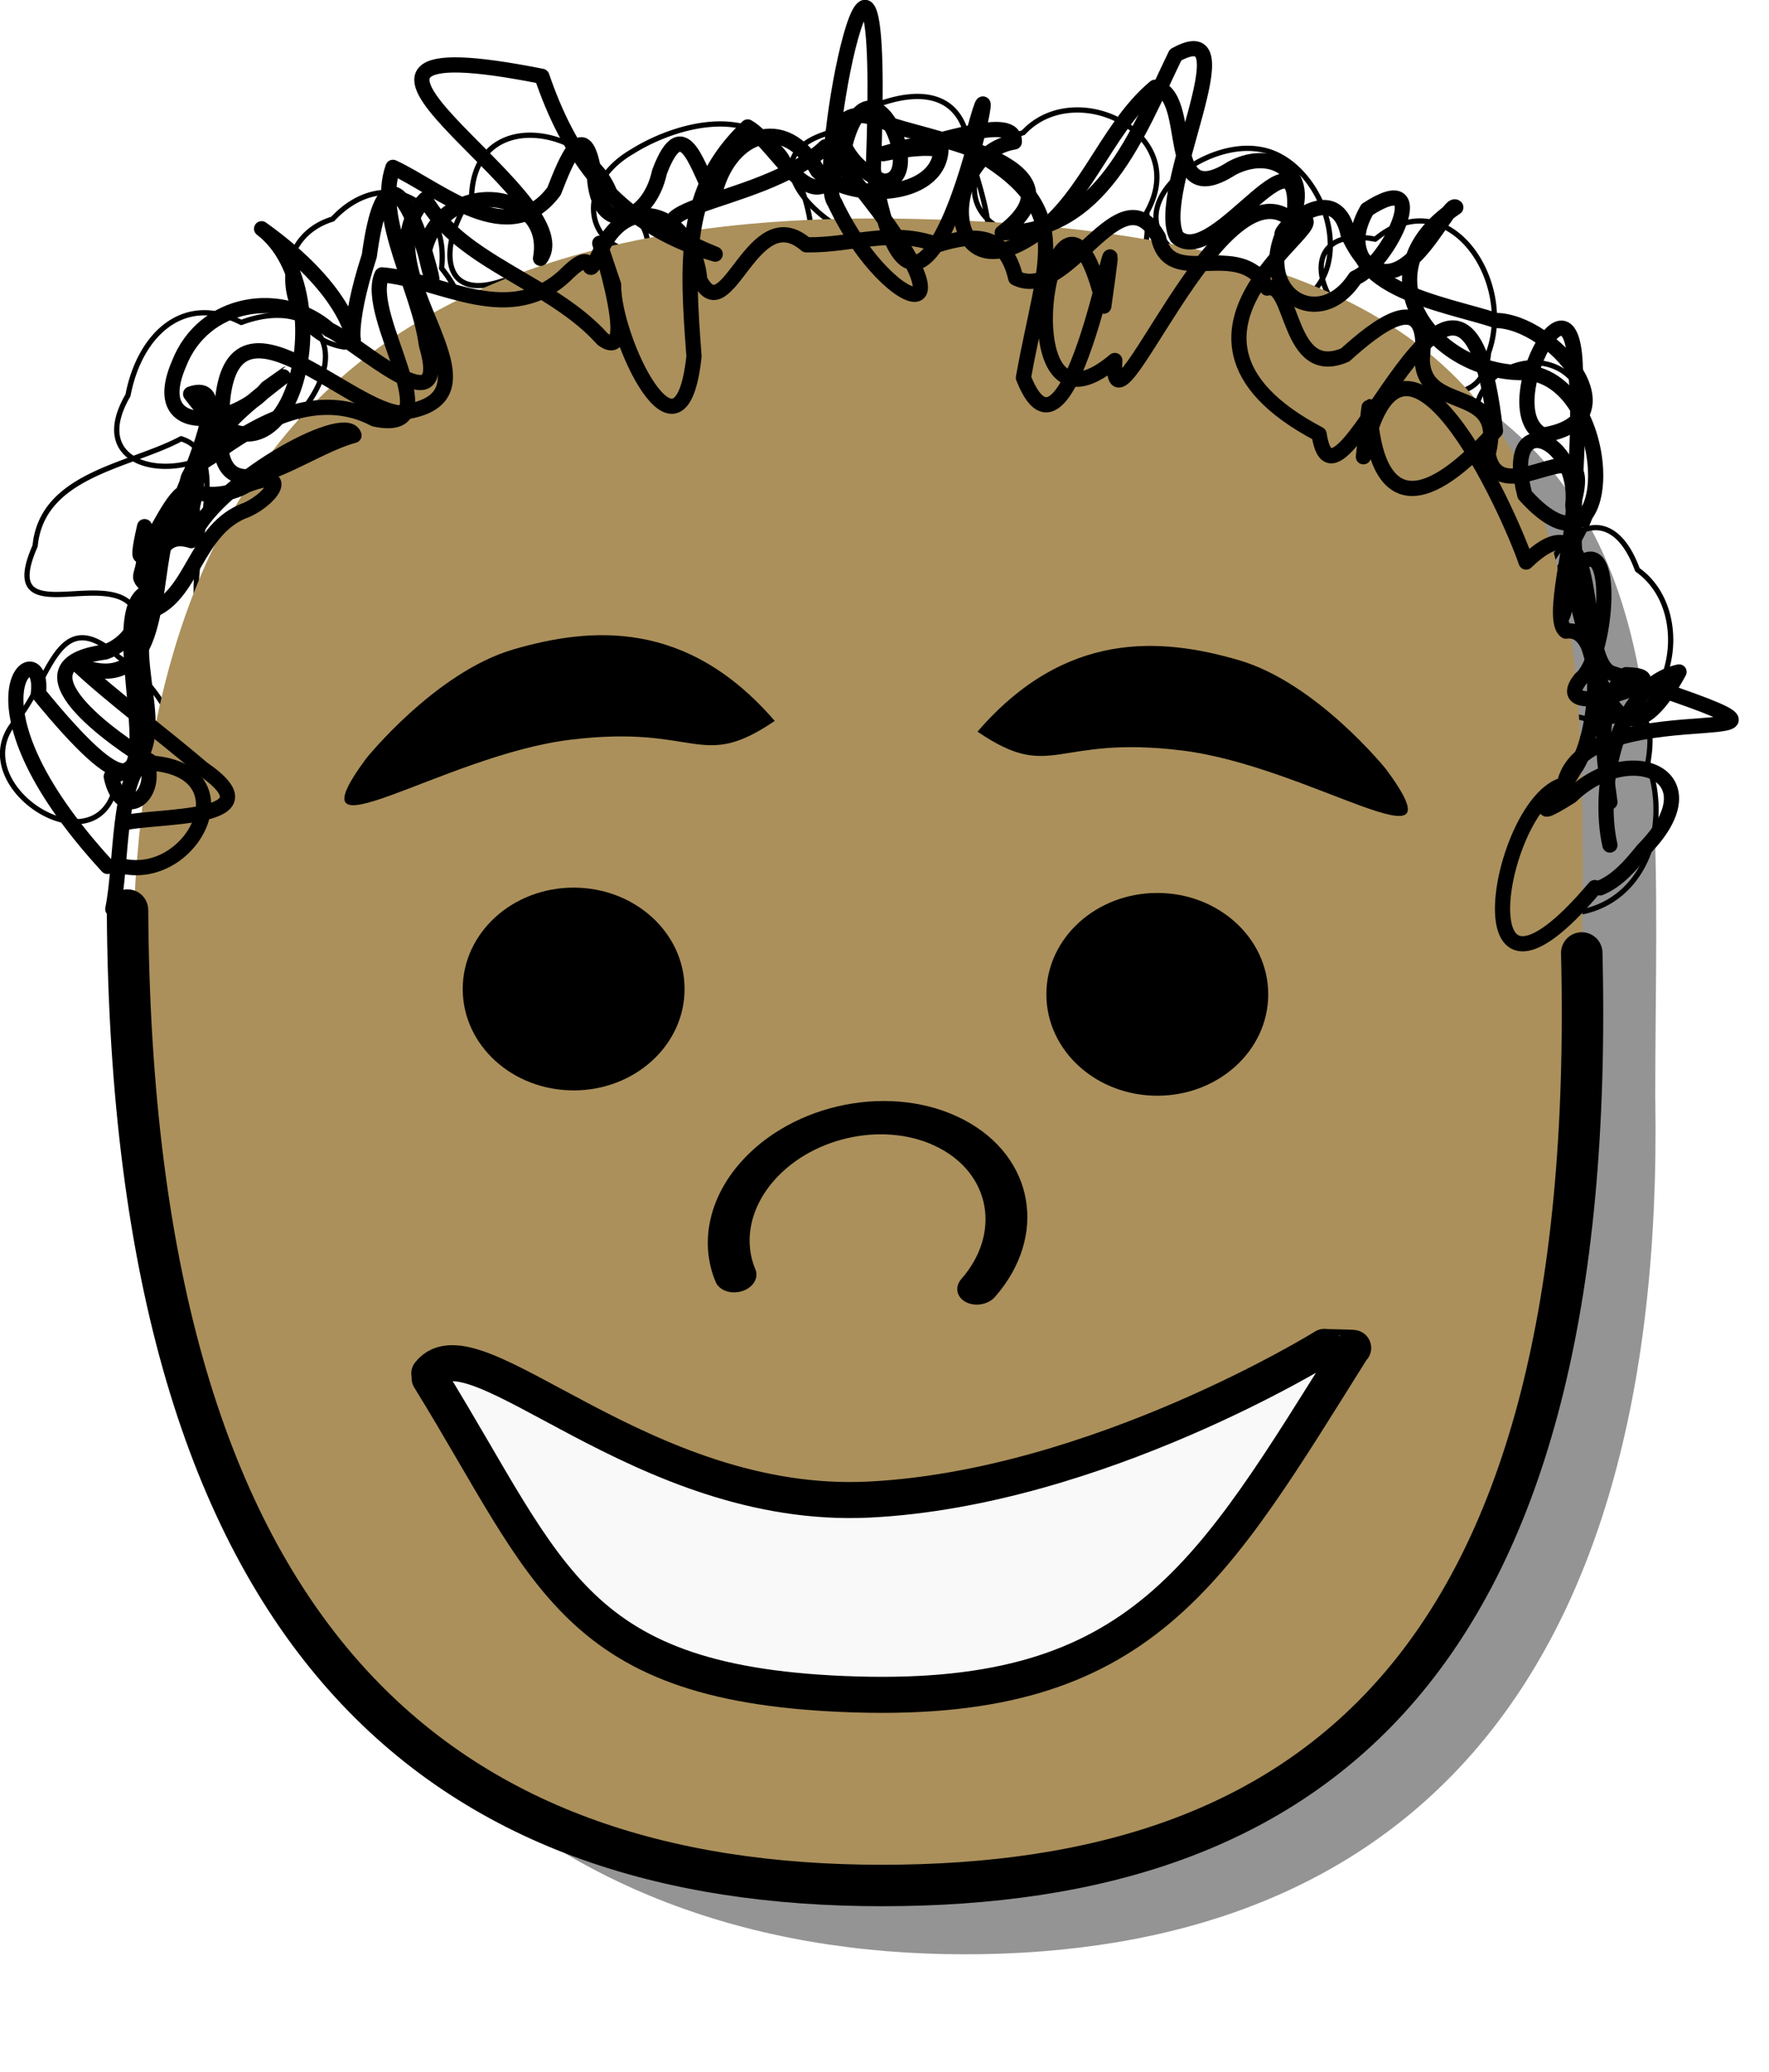 <svg xmlns="http://www.w3.org/2000/svg" viewBox="0 0 202.65 237.37"><defs><filter id="a" color-interpolation-filters="sRGB"><feGaussianBlur stdDeviation="13.16"/></filter></defs><path d="M-1054.3 52.061c2.857 160.41-76.663 227.78-199.29 227.78-122.62 0-216.43-71.605-219.29-230.61-2.128-119.49 38.092-216.53 222.14-213.68 212.61 3.29 196.43 96.993 196.43 216.5z" transform="matrix(.397 0 0 .43 608.18 103.53)" opacity=".645" filter="url(#a)"/><path d="M13.43 89.03c-1.338 11.308-17.754 1.33-11.869-6.176 4.198-4.449 4.86-14.14 12.028-7.596 4.408 3.039 7.084 8.153 8.384 13.38m-6.97-19.399c-3.552-3.824-15.261 3.017-10.98-6.703.794-8.24 10.892-9.143 16.722-12.278 6.584 2.061-.19 14.79 2.315 20.763l.066.934m1.135-19.938c-5.348 3.078-14.216 1.179-9.599-6.738 1.296-6.844 6.284-11.755 12.975-8.339 7.517-2.828 12.668 2.014 7.657 9.218-1.624 4.094-3.361 8.138-5.034 12.21m9.22-18.607c-7.52-1.086-9.223-12.27-1.373-14.67 5.576-5.995 13.402-2.654 12.478 5.638C57.3 39.092 49.29 43.457 43.07 47.85m14.596-15.71c-7.919 2.76-7.024-5.112-3.644-9.628.36-10.894 14.748-7.83 16.71.488 8.375 5.586-.309 12.273-6.136 14.933a175.445 175.445 0 01-4.948 2.866m17.43-12.787c-9.16 3.563-12.583-6.076-4.644-10.652 4.159-2.632 13.052-5.724 17.538.384 3.64 5.997 5.541 16.12-3.836 16.996-2.759.868-5.575 1.52-8.39 2.154m19.227-10.37c-4.613-2.38-10.267-8.632-2.35-11.215 4.788-3.807 15.206-7.944 16.374 1.54 1.404 6.1 5.857 14.902-3.688 15.958-3.505 1.133-7.107 1.902-10.708 2.622m20.32-8.37c-7.79-1.944-6.394-9.741.311-11.866 5.956-6.445 19.294.05 14.13 9.138 1.038 10.001-8.38 11.332-15.66 11.55m20.83-5.845c-10.106-5.206.745-14.235 7.854-12.915 7.287 1.203 11.712 14.185 3.859 17.817-4.393 2.296-9.368 2.91-14.172 3.635m20.736-1.615c-4.935-4.172-5.071-11.062 2.734-9.557 8.28-6.868 16.024 4.694 12.976 13.006-.787 9.009-12.374 1.819-18.19 4.004l-1.034.029-1.077.036m18.92 5.258c-1.838-9.039 11.929-11.808 12.525-2.063 3.528 6.614.397 14.675-4.745 18.954-6.332-1.02-10.37-7.61-14.854-11.9m14.26 13.308c1.598-6.989 8.038-11.536 11.254-2.767 7.313 5.17 3.479 20.124-6.299 16.965-6.54-1.291-9.824-8.07-13.444-13.125m9.09 19.195c3.597-3.684 13.823-12.06 11.836-.901 2.69 7.33-.386 16.384-8.693 17.23-9.813 5.318-16.613-5.907-12.34-14.805.224-.966.475-1.926.746-2.879" stroke-linejoin="round" stroke="#000" stroke-linecap="round" stroke-width=".6" fill="none"/><path d="M181.2 118.09c1.133 68.935-30.408 97.889-79.046 97.889s-85.846-30.772-86.979-99.101c-.844-51.35 15.109-93.051 88.112-91.828 84.33 1.414 77.912 41.682 77.912 93.04z" fill="#ab905b"/><path d="M181.2 109.16c1.983 81.405-30.603 106.82-80.179 106.82s-85.918-26.722-86.412-111.73" stroke-linejoin="round" stroke="#000" stroke-linecap="round" stroke-width="4.748" fill="none"/><path d="M342.86 538.79c0 13.807-13.431 25-30 25s-30-11.193-30-25 13.431-25 30-25 30 11.193 30 25z" transform="matrix(.397 0 0 .43 8.37 -117.78)" stroke-linejoin="round" stroke="#000" stroke-linecap="round" stroke-width="4.017"/><path d="M342.86 538.79c0 13.807-13.431 25-30 25s-30-11.193-30-25 13.431-25 30-25 30 11.193 30 25z" transform="matrix(.397 0 0 .43 -58.49 -118.39)" stroke-linejoin="round" stroke="#000" stroke-linecap="round" stroke-width="4.017"/><path d="M141.92 75.62c8.931 2.604 16.867 12.498 16.867 12.498 9.132 12.372-8.68-.353-23.403-2.154-14.677-1.795-14.809 3.703-23.403-2.154 10.052-11.65 21.007-10.793 29.938-8.19zM58.81 74.39c-8.931 2.604-16.867 12.498-16.867 12.498-9.132 12.372 8.68-.353 23.403-2.154 14.677-1.795 14.809 3.703 23.403-2.154-10.052-11.65-21.007-10.793-29.938-8.19z" fill-rule="evenodd"/><path d="M151.73 154.28s-26.02 16.176-52.127 17.493c-26.121 1.317-45.327-20.925-50.427-14.431l.254.25.254.247-.235.007-.236.007c13.96 22.609 16.342 35.276 48.85 36.244 32.79.977 40.69-13.847 56.831-39.575l.118-.12c.039-.041-3.322-.081-3.282-.122z" stroke-linejoin="round" fill-rule="evenodd" stroke="#000" stroke-linecap="round" stroke-width="4.129" fill="#f9f9f9"/><path d="M-110 479.51c0 40.238-31.34 72.857-70 72.857s-70-32.619-70-72.857c0-23.88 11.244-46.245 30.094-59.859" transform="matrix(.181 .095 .132 -.151 68.67 230.39)" stroke-linejoin="round" stroke="#000" stroke-linecap="round" stroke-width="21.383" fill="none"/><path d="M12.92 104.13c1.056-5.064.54-15.061 3.786-17.202 1.697 4.354-2.823 7.435-3.962 2.033 8.405-2.293 1.044-13.25 4.384-18.943 5.044-1.617 5.167-9.518 11.144-11.62 3.324-1.545 4.925-4.818-.096-2.791-3.763 2.281-10.527.581-3.914-3.32 5.35-4.013 12.204-7.698 18.658-4.284 9.071 1.915-1.376-11.766.84-16.517 6.78.541 14.786 6.333 21.342-.303 3.565-3.413 1.592 1.928 3.602-2.23 3.316-7.623 10.866-4.097 11.459 3.113 3.16 6.057 6.02-9.388 12.2-4.021 5.432.08 9.685-1.962 15.048 0 4.14-1.294 7.707-1.462 8.947 3.8 6.043 2.972 11.926-12.55 16.348-4.664 1.316 6.225 9.303-.194 12.459 5.82 3.084-.873 2.256 10.524 8.932 7.66 3.36-3.03 9.74-8.298 8.831.582.218 6.334 9.624 2.54 7.549 10.753 1.263 7.293 12.672-4.532 9.758 5.78.131 4-2.675 13.3-.848 14.52 4.746-.694 3.724 12.12.959 15.842-1.556 2.878-6.202 6.69-.403 3.069 6.75-6.544 16.754-2.398 8.298 6.144-1.397 1.726-2.918 3.528-4.948 4.357" stroke-linejoin="round" stroke="#000" stroke-linecap="round" stroke-width="1.741" fill="none"/><path d="M14.05 99.22c8.058 1.76 14.32-10.799 3.495-11.79C13.04 84.748.792 76.175 12.054 74.684c7.073-2.514 3.537-14.772 9.86-12.753 2.122-6.272 17.678-15.046 18.64-12.059-6.635 1.78-16.99 11.252-15.132-2.981.724-14.86 13.752-.533 20.208.398 14.116-1.495-4.867-16.347 3.083-24.466 4.054 7.233 14.498 9.493 20.317 16.02 5.405 3.95-3.82-21.09 1.263-6.222-.106 6.057 7.68 22.564 9.208 8.193-.787-10.654-1.402-19.17 6.152-26.273 3.627 2.043 8.254 12.799 11.046 2.458 2.887-12.355 9.902 4.052 4.418 3.754-6.148-2.609-6.84-10.44 1.053-6.4 5.497 1.779 22.53 4.735 12.637 12.308 11.37.002 15.417-11.183 19.858-20.371 8.626-4.79-2.636 15.803.154 20.85 4.392 4.072 15.212-15.52 13.285-.922-4.533 3.322 4.666-7.46 6.332.65 5.347 11.52 11.389-4.279 12.336-3.117-11.417 7.667-2.347 19.276 8.129 18.928 10.582 1.005 10.538 26.002-.224 14.017-2.657-10.112 6.313-6.626 5.5 1.177.978 5.496-2.54 20.818-.857 7.385 2.143 1.863 4.083 28.142 13.022 11.709-7.111 1.559-9.444 13.066-7.918 19.83" stroke-linejoin="round" stroke="#000" stroke-linecap="round" stroke-width="1.741" fill="none"/><path d="M14.05 94.3c3.645-.989 18.062-.129 9.156-6.251-4.56-3.895-10.354-8.204-14.248-11.85 9.898 3.83 8.266-9.549 10.314-15.616 5.083-.356 1.29-9.357 6.765-11.812 1.727-2.457 11.023-8.897 4.549-4.323-3.397 4.205-13.835 5.99-10.089-2.754 2.824-7.274 11.823-8.67 17.224-3.912 3.158 1.398 14.072 11.716 11.129 1.736-.86-6.519-5.904-14.457-3.833-20.349 5.457 2.549 13.285 9.646 18.454 2.735 1.333-3.43 3.532-9.057 4.62-1.787.376 7.216 6.206 5.444 7.46-.42 2.852-7.549 4.524.33 6.236 2.84 1.482-7.065 8.066-9.865 11.885-2.942 3.673 3.62 13.81 3.238 14.124-2.412-3.042-.888-10.85 1.665-3.67-.416 3.032-.17 12.222-3.912 12.069-.507-8.102 1.336-8.399 16.653.993 11.48 6.996-3.78 9.186-12.773 15.118-17.741 4.7.744.608 14.565 8.812 9.269 5.328-2.785 10.027 1.563 5.95 7.255-3.25 7.195 4.106 11.59 8.182 5.315 3.877-1.66 9.2-12.937 1.369-7.846-5.087 8.857 9.345 10.859 14.716 12.718 6.495.038 16.178 11.434 5.44 13.122-5.657-2.624 3.37-20.472 3.684-7.662.905 7.62-.703 15.327.061 22.91 4.82-5.12 3.543 10.395.577 12.66-4.345 5.372 12.822-.26 5.184-.458-3.795 3.497-2.438 9.91-1.857 14.597" stroke-linejoin="round" stroke="#000" stroke-linecap="round" stroke-width="1.741" fill="none"/><path d="M182.69 101.67c-16.043 19.022-10.939-9.99-3.495-11.79 2.391-11.714 38.043-2.072 5.491-12.746-4.26-1.329-.65-21.644-9.86-12.753-2.058-6.013-14.288-32.94-18.64-12.059 2.302-19.28-3.647 17.952 15.132-2.981-3.633-32.351-18.2 13.662-20.208.398-22.894-12.07 5.272-26.123-3.083-24.466-8.242-7.42-20.99 27.17-20.317 16.02-13.754 11.656-6.628-29.036-1.262-6.222 2.899-20.586-3.422 22.903-9.209 8.193 2.53-14.143 6.195-19.338-6.152-26.273 5.556-21.816-5.249 35.737-11.045 2.458 1.637-42.429-7.047.55-4.419 3.754 6.422 13.666 18.963 16.406-1.053-6.4-7.697 7.293-26.745 6.656-12.637 12.308-11.835-3.442-16.9-11.742-19.858-20.37-33.27-6.615 4.976 13.703-.153 20.85 1.49-8.155-11.25-9.41-13.285-.923 3.186 13.48-3.486-20.465-6.333.65-5.469 16.816 4.565 8.958-12.336-3.117 9.81 7.491 2.976 34.08-8.129 18.928 7.927-2.757-9.288 25.668.224 14.017-.1-10.366-8.142 12.761-5.5 1.177.443 7.052-1.763 4.797.857 7.385-7.79.829 7.487 36.83-13.022 11.709.841-7.335-10.23.098 7.918 19.83" stroke-linejoin="round" stroke="#000" stroke-linecap="round" stroke-width="1.741" fill="none"/></svg>